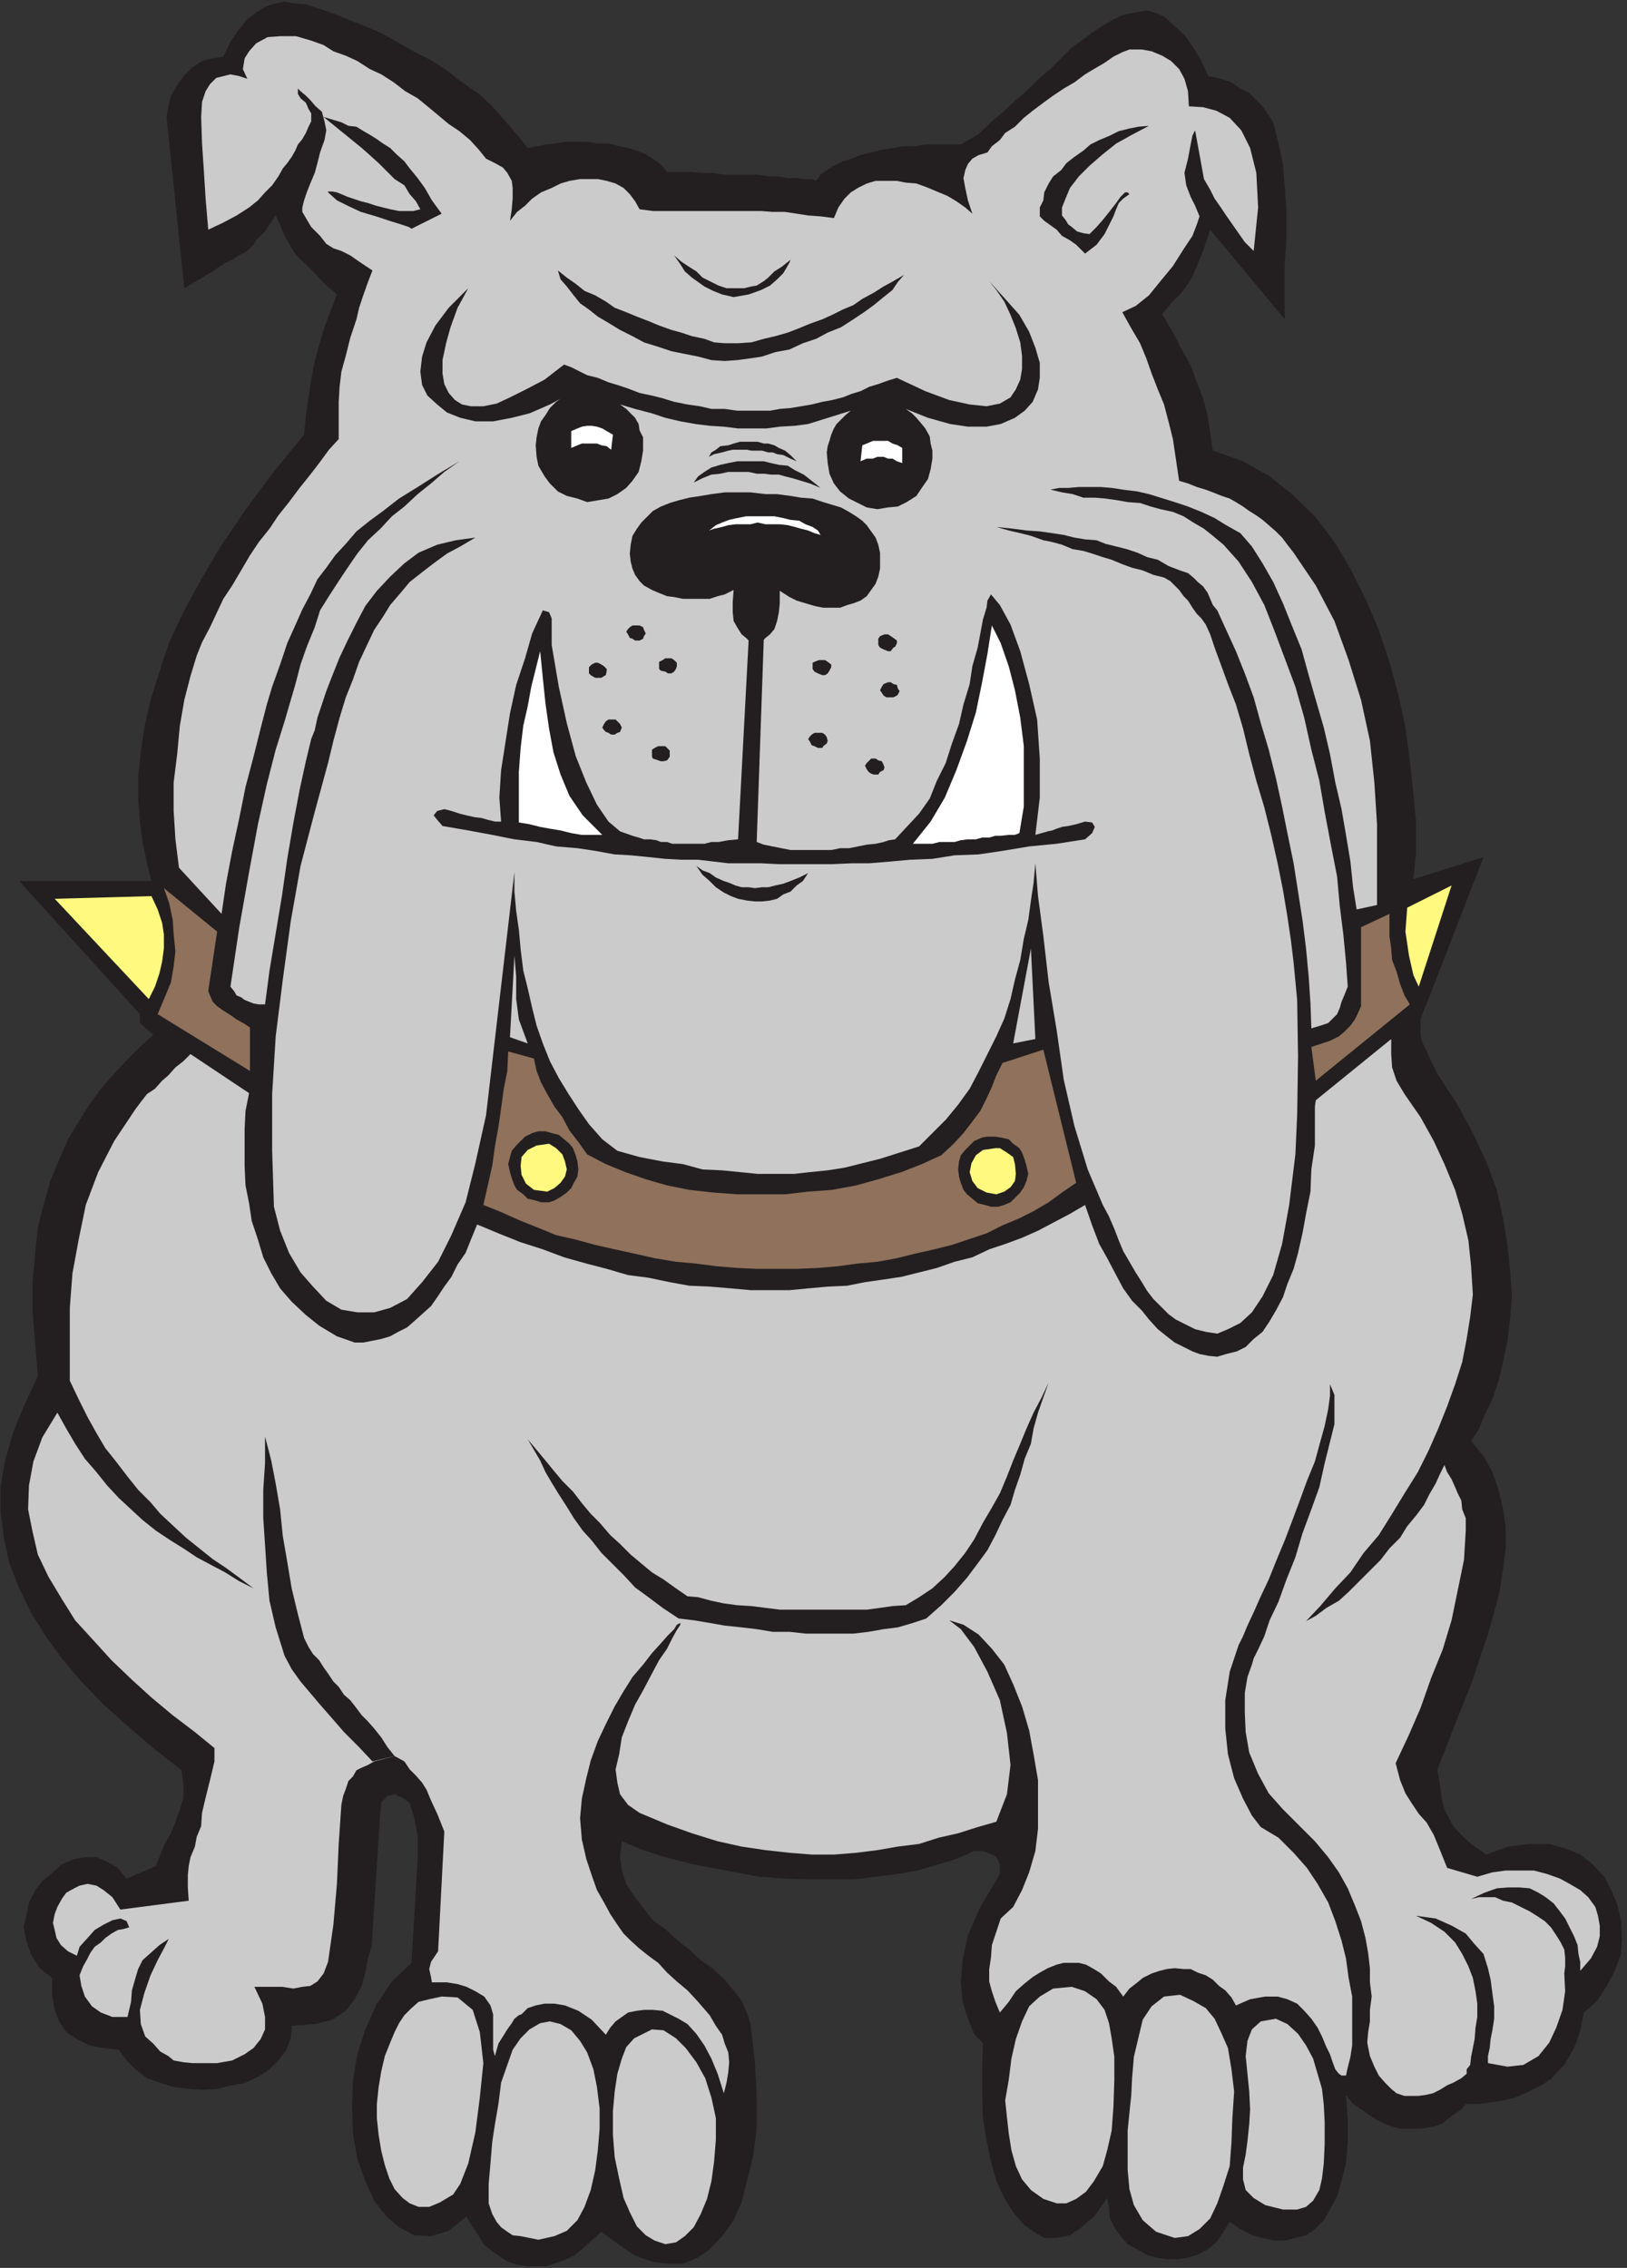 <?xml version="1.0" encoding="UTF-8" standalone="no"?>
<!-- Created with Inkscape (http://www.inkscape.org/) -->

<svg
   xmlns:dc="http://purl.org/dc/elements/1.1/"
   xmlns:cc="http://creativecommons.org/ns#"
   xmlns:rdf="http://www.w3.org/1999/02/22-rdf-syntax-ns#"
   xmlns:svg="http://www.w3.org/2000/svg"
   xmlns="http://www.w3.org/2000/svg"
   xmlns:sodipodi="http://sodipodi.sourceforge.net/DTD/sodipodi-0.dtd"
   xmlns:inkscape="http://www.inkscape.org/namespaces/inkscape"
   id="svg4261"
   version="1.1"
   inkscape:version="0.48.1 "
   width="165"
   height="230"
   xml:space="preserve"
   sodipodi:docname="Bulldog_2.pdf"><rect width="100%" height="100%" fill="#333333" stroke="none"/><defs
     id="defs4265" /><sodipodi:namedview
     pagecolor="#ffffff"
     bordercolor="#666666"
     borderopacity="1"
     objecttolerance="10"
     gridtolerance="10"
     guidetolerance="10"
     inkscape:pageopacity="0"
     inkscape:pageshadow="2"
     inkscape:window-width="640"
     inkscape:window-height="480"
     id="namedview4263"
     showgrid="false"
     inkscape:zoom="1.2652174"
     inkscape:cx="82.5"
     inkscape:cy="115"
     inkscape:window-x="244"
     inkscape:window-y="85"
     inkscape:window-maximized="0"
     inkscape:current-layer="g4269" /><g
     id="g4269"
     inkscape:groupmode="layer"
     inkscape:label="Bulldog_2"
     transform="matrix(1.25,0,0,-1.25,0,230)"><g
       id="g4271"
       transform="scale(0.24,0.24)"><path
         d="m 51.797,416.93 -4.5,3.898 0,3 -40.801,45 44.699,0 -1.5,6 -1.5,7.199 -0.898,6.903 -0.602,7.8 0,7.5 0.902,8.098 1.199,8.402 2.098,9.297 3,9.602 3.301,9.898 4.801,10.203 6,11.098 6.602,11.102 8.098,12 9.301,12.597 10.801,13.203 0.598,6.598 0.902,6 0.898,6 1.203,6.301 1.497,5.398 1.8,6 2.102,5.703 2.098,5.399 -4.2,3.601 -3.297,3.598 -3.003,3 -3.293,3 -1.805,3 -2.102,3.602 -1.5,3.597 -1.5,3.301 -1.199,-1.801 -1.5,-2.097 -0.898,-1.5 -1.496,-1.5 -1.504,-1.5 -0.902,-1.5 -1.5,-1.5 -1.5,-1.2 -2.098,-0.902 -2.102,-1.5 -2.102,-0.898 -2.398,-1.5 -2.102,-1.5 -2.996,-1.801 -3.004,-1.801 -3.598,-2.098 -6,57.899 0.598,3.601 0.902,3.598 2.098,3.602 2.102,3 3,3 3.301,2.097 3.598,0.903 3.606,0.597 2.394,5.102 2.703,3.898 3,3.602 3,2.398 3.598,2.102 3,0.898 3,0.602 3,-0.602 4.2,-0.297 4.5,-1.5 4.5,-1.5 5.101,-2.101 5.399,-2.102 5.703,-2.398 5.398,-3 5.699,-3.301 6,-3 5.106,-3.301 5.394,-4.199 5.7,-3.898 4.5,-4.2 4.5,-5.101 3.902,-4.5 3.598,-4.5 3.003,0.601 2.997,0.598 3,0.301 3.601,0.601 7.5,0 3.602,-0.601 3.597,0 3.602,-0.899 3,-0.601 3,-0.899 3,-1.203 2.398,-1.5 2.102,-1.5 1.5,-1.5 1.203,-1.5 8.395,0 3,-0.297 3.601,0 4.199,-0.601 11.102,0 3.898,-0.602 3.602,0 3,-0.597 3.004,0 2.394,-0.301 2.7,0 1.5,-0.602 1.5,2.102 2.101,1.5 2.399,1.5 3,1.5 3.003,0.898 2.997,1.203 3.601,0.899 3.602,0.898 3.898,0.602 3.602,0.601 3.597,0 3.606,0.598 11.996,0 5.699,3.301 4.5,4.199 4.5,3.902 3.899,3.598 4.203,3.602 3.898,3.898 3.602,3 3.597,3.602 3.602,3.597 3.301,2.403 3.597,2.699 3.602,2.398 3.598,2.102 3.3,1.5 4.2,0.898 3.906,0.602 2.996,-0.899 2.699,-1.203 2.399,-2.097 2.703,-2.403 2.398,-2.398 2.399,-3.602 2.703,-4.5 2.398,-5.097 4.203,-0.903 3.598,-1.199 3,-2.098 3,-1.5 2.398,-2.402 2.102,-2.098 2.098,-3 1.5,-2.402 1.8,-7.199 1.5,-6.899 0.602,-7.8 0.598,-8.403 0,-8.699 -0.598,-9 0,-18.598 -25.199,30.297 -2.403,-7.199 -2.097,-5.098 -1.5,-3.601 -1.5,-2.399 -1.496,-2.101 -1.504,-1.801 -2.703,-2.699 -3,-3.602 3.601,-6.297 3,-5.703 3,-5.398 2.102,-5.699 2.097,-5.403 1.5,-5.699 0.903,-6 0.898,-6 10.199,-3.598 9,-5.101 7.5,-6 7.801,-7.5 6.602,-8.699 5.398,-9 5.102,-10.2 4.5,-10.5 3.597,-10.8 3,-11.102 2.407,-11.098 1.496,-11.402 1.199,-10.801 0.898,-9.898 0,-10.199 -0.898,-9 23.699,7.5 -18.601,-48 -1.497,-3.602 -1.203,-3.301 0,-5.097 0.602,-2.7 1.5,-3 1.5,-3.3 2.098,-4.2 6.601,-10.203 5.399,-9.898 4.5,-9.602 3.601,-9.597 2.102,-9.602 1.5,-9 0.898,-8.699 0.602,-8.699 -0.602,-7.5 -0.898,-7.5 -1.5,-7.2 -1.5,-6.3 -2.102,-6.301 -2.699,-5.399 -1.797,-4.5 -2.703,-4.203 4.199,-5.097 3,-5.403 2.102,-6 1.5,-6.597 0.898,-6 0,-7.2 -0.898,-6.902 -1.203,-7.801 -1.797,-6.898 -2.102,-7.5 -2.699,-7.801 -2.402,-7.5 -3,-7.5 -3,-7.5 -3,-7.801 -3,-7.5 0.902,-5.398 0.598,-4.5 0.902,-3.602 1.5,-3 1.5,-2.699 2.699,-3 3.301,-3 5.098,-3.594 7.5,2.696 7.203,0.898 6.597,0 5.403,-1.5 5.097,-2.094 4.2,-3.304 3.902,-4.2 2.398,-4.5 2.102,-5.101 1.199,-5.399 0.301,-5.703 -0.301,-5.398 -2.101,-5.699 -2.7,-5.102 -3.3,-5.098 -4.5,-3.902 -0.598,-2.996 -0.602,-3.004 -0.898,-2.996 -1.199,-3.004 -1.5,-2.699 -1.801,-3 -2.102,-2.102 -2.097,-2.398 -3,-2.102 -3,-1.5 -3,-1.5 -3.602,-1.5 -3.601,-0.898 -3.899,-0.602 -4.496,-0.598 -4.504,0 -1.5,-1.801 -2.101,-1.496 -2.098,-1.504 -2.102,-1.801 -2.398,-0.898 -3,-0.602 -2.699,-0.301 -5.403,0 -2.398,0.301 -3.301,1.199 -3,1.5 -2.398,1.5 -3,2.102 -2.703,1.801 -2.399,3.004 0.602,-8.406 0,-7.5 -0.602,-7.199 -1.5,-6 -1.5,-5.098 -2.398,-4.5 -2.102,-3.602 -3,-3 -3,-2.102 -3.601,-0.898 -3.598,-0.898 -3.602,0 -3.898,0.898 -3.602,0.898 -3.898,2.102 -3.602,2.398 -2.097,-3.297 -2.403,-3.598 -3,-2.402 -3.3,-1.801 -3.297,-0.902 -3.602,-0.598 -3.601,0 -3.598,0.598 -3.297,0.902 -3.004,1.801 -3.301,1.797 -2.398,2.703 -2.102,3 -1.496,3 -0.304,3.598 -0.598,3.301 -4.199,-6 -4.5,-3.898 -3.903,-2.703 -4.5,-0.898 -4.199,0 -3.601,2.102 -3.297,2.402 -3.602,4.195 -3,4.801 -2.699,5.699 -1.801,6.602 -1.5,6.898 -1.199,7.801 -0.301,7.805 0,8.695 0.301,8.699 -3,3.301 -2.102,5.102 -1.797,5.703 -0.601,6.594 0.601,7.5 1.797,8.403 4.203,9.597 6.598,11.102 0,3.301 -0.601,1.5 -0.598,0.898 -1.5,0.906 -1.5,0.594 -1.801,0.602 -2.699,0 -6,-2.7 -6,-1.8 -7.199,-2.102 -6.903,-1.199 -7.199,-0.899 -7.5,-0.902 -15.601,0 -8.098,0.301 -8.098,0.601 -8.101,1.5 -8.102,1.5 -7.5,1.5 -8.101,2.098 -7.5,2.402 -7.2,3 -0.597,-5.402 0.597,-4.5 1.5,-4.5 2.7,-4.199 3,-3.899 3.3,-4.203 4.2,-3 3.902,-3.597 4.199,-3.301 3.899,-3.602 4.203,-3 3.898,-3.597 3,-3.602 2.699,-3.598 1.801,-3.902 1.199,-3.898 1.5,-12.902 0.602,-11.398 0,-10.801 -1.199,-9.598 -2.102,-8.402 -1.801,-7.199 -3,-6.602 -3.593,-4.797 -4.207,-4.5 -3.899,-2.703 -5.101,-2.098 -5.098,0 -5.102,0.598 -6,2.102 -5.398,3.602 -6,4.5 L 200,9.23 196.996,6.527 194,4.129 l -3.305,-1.496 -3.3,-1.203 -3,-0.902 -6.598,0 -3,0.602 -3,0.898 -2.399,1.5 -3.003,2.102 -2.7,2.102 -1.8,3 -2.098,3 -2.102,3.598 -6,-4.801 -6,-1.797 -5.699,0.297 -5.101,2.703 -4.5,3.898 -3.899,5.102 -3,6.598 -2.699,7.5 -1.496,8.699 -0.301,8.402 0.301,9.301 1.496,9 2.699,8.398 3.899,8.699 5.101,7.5 6.602,6.301 2.097,35.101 0,8.098 -1.199,6.004 -1.5,4.797 -2.398,1.801 -2.703,1.199 -2.399,-0.602 -2.101,-2.097 -0.297,-3 -2.996,-45.895 -1.207,-3.906 -0.899,-4.801 -1.199,-4.5 -2.402,-4.5 -3,-3.898 -4.5,-3 -5.997,-1.5 -7.8,-0.602 -0.301,-4.199 -1.5,-3.898 -2.695,-3.602 -3.004,-3 -3.598,-2.394 -4.504,-2.106 -4.5,-0.898 -5.102,-1.203 -4.496,-0.297 -5.402,0.297 -4.801,0.602 -4.801,1.5 -4.199,1.5 -3.898,3 -3,3 -2.699,3.602 -5.102,0.598 -4.801,0.902 -4.199,2.102 -3.602,2.398 -2.398,3.602 -1.5,3.898 -0.898,5.098 0,5.699 -4.203,3.301 -3,4.801 -1.5,4.5 -0.898,4.5 0.898,3.898 0.902,4.5 2.098,4.203 2.402,3 3.598,3 3,2.7 4.203,1.8 3.598,0.598 3.902,0 3.598,-1.5 3.602,-2.098 3,-3.601 9.898,4.199 1.5,3.906 1.5,3.594 2.102,3.602 1.5,3.898 1.5,4.199 1.199,3.903 0,4.5 -0.602,4.8 -9.598,7.5 -8.699,7.5 -8.102,7.2 -7.5,7.8 -6.602,7.797 -5.398,7.5 -5.102,8.102 -3.898,8.101 -3.301,8.399 -1.801,8.101 -1.199,9.297 0,8.403 1.5,9 2.699,9.3 3.602,9 4.801,10.2 -0.902,11.097 -0.898,11.102 0,9.601 0.898,9.598 0.902,9 2.098,8.102 2.102,7.5 3,7.199 3,6.898 3.602,6 3.598,5.703 3.902,5.399 4.5,5.101 4.199,4.5 4.5,4.5 4.5,4.2"
         style="fill:#231f20;fill-opacity:1;fill-rule:nonzero;stroke:none"
         id="path4273" /><path
         d="m 154.695,91.43 5.102,-4.199 2.398,-7.5 1.2,-10.5 -1.2,-11.703 -1.5,-11.695 -2.398,-10.504 -2.699,-6.898 -2.403,-3.602 -4.5,-2.699 -3.597,-1.5 -3.602,0 -3,1.199 -2.398,1.801 -2.703,3 -1.793,3.602 -1.504,4.5 -1.203,4.797 -0.899,5.402 -0.601,5.699 0,4.801 0.601,5.699 0.899,5.398 1.203,5.102 1.8,4.5 1.497,3.602 1.5,3 1.8,2.699 2.403,2.398 2.398,2.106 3.602,0.894 4.199,0.902 5.398,-0.301"
         style="fill:#cccbcc;fill-opacity:1;fill-rule:nonzero;stroke:none"
         id="path4275" /><path
         d="m 465.496,460.73 0,27.297 -0.898,14.102 -1.5,14.101 -3,13.797 -4.203,13.5 -4.797,13.203 -6.301,12 -7.5,11.098 -2.102,2.699 -1.8,2.403 -2.094,2.097 -2.406,2.102 -2.098,1.801 -2.102,1.5 -2.398,1.5 -2.102,1.5 -2.398,1.5 -2.102,1.199 -2.699,0.898 -3,1.203 -2.398,0.899 -3,0.898 -3,1.203 -3,0.899 -2.102,14.101 -1.5,6 -1.5,5.7 -2.101,5.097 -2.098,5.403 -1.797,5.097 -2.105,5.102 -3,5.101 -3,5.399 4.5,2.101 4.5,3.598 3.902,4.801 4.199,5.101 3.606,5.7 2.996,4.5 1.5,3.898 0.898,2.699 -1.5,3.602 -1.5,3 -1.5,3.898 -0.601,4.203 1.203,4.797 0.898,4.801 0.602,3 0.898,1.801 3,-16.5 2.102,-3.602 1.5,-3 2.101,-3 1.797,-2.699 2.102,-3 2.097,-3 2.102,-3 3,-3 1.5,14.699 -0.602,11.703 -2.097,8.399 -3,6 -3.903,4.199 -4.5,2.402 -4.5,1.2 -4.8,0.3 -0.297,5.098 -1.203,4.199 -1.797,3.301 -2.703,2.699 -3,1.801 -3.598,1.5 -3.301,0.602 -4.199,0 -2.402,-0.903 -3,-1.5 -3,-2.097 -3.598,-2.102 -3,-1.801 -3.602,-2.699 -3.597,-2.098 -3.602,-2.402 -3.301,-2.398 -3.597,-2.7 -3,-2.402 -3,-3 -3.301,-2.098 -1.801,-2.402 -2.699,-2.098 -1.5,-2.101 -3,-0.899 -2.102,-1.203 -1.5,-1.797 -0.898,-2.101 -0.602,-2.699 0.602,-3.301 0.898,-4.199 1.5,-4.5 -2.398,2.097 -3,2.102 -3,1.801 -3.602,1.5 -3.597,1.5 -3.301,1.199 -3.602,0.301 -3,0.597 -7.199,0 -3,-0.898 -3,-1.5 -2.394,-1.5 -2.106,-2.102 -2.101,-3 -1.5,-3.597 -4.5,0.597 -4.2,0.301 -3.894,0.602 -3.906,0.597 -4.2,0 -3.898,0.301 -36.602,0 -4.5,0.602 -1.5,2.699 -1.797,2.398 -2.101,2.102 -2.699,1.5 -3,0.898 -3,0.602 -6,0 -3.602,-0.602 -3,-0.898 -3,-1.5 -3.601,-1.5 -3,-2.102 -2.399,-2.398 -2.699,-2.102 -2.402,-3 0.601,3.903 0.301,3.597 0,3.602 -0.301,2.398 -1.5,2.703 -1.5,1.797 -2.699,1.5 -3,1.5 -2.402,3 -3,3.301 -3.598,3 -3.602,2.402 -3.597,3 -3.598,3 -3.305,2.7 -4.199,2.398 -3.898,3 -4.203,2.699 -3.895,1.801 -4.203,2.699 -3.902,1.801 -4.196,1.5 -3.304,2.102 -4.2,1.5 -5.093,1.5 -5.407,0 -4.199,-0.301 -3.898,-2.102 -2.402,-2.699 -1.5,-2.398 -0.594,-3.602 1.496,-3.301 -2.703,0.903 -3,0.597 -2.394,-0.597 -2.402,-0.602 -2.102,-2.098 -1.496,-2.402 -1.203,-3.598 -0.301,-5.101 0.301,-9 0.602,-9 0.602,-9.602 0.894,-10.5 5.106,2.403 4.496,2.398 4.199,2.699 3,2.403 2.402,2.699 2.398,2.398 2.106,3 1.496,2.703 1.5,1.797 1.5,2.102 1.199,2.101 0.902,2.098 1.496,1.801 1.2,2.101 0.902,2.098 0.898,1.801 0,2.699 -0.898,1.5 -0.902,2.102 -1.797,1.5 -0.899,1.5 0,1.8 0.899,-0.902 1.797,-1.5 1.5,-1.5 1.804,-2.098 2.098,-1.8 0.898,-3.301 0.602,-3 -0.602,-3.301 -1.5,-4.199 -0.898,-3.602 -0.899,-3.297 -1.503,-3.601 -1.2,-3 -0.898,-2.699 -0.602,-2.403 0,-1.5 3,-5.097 3,-3 2.102,-2.7 2.402,-1.5 2.696,-0.902 3,-1.5 3,-2.098 4.5,-3 -1.5,-3.902 -1.5,-4.199 -1.5,-4.5 -0.899,-3.899 -2.101,-6.3 -1.5,-6 -1.5,-5.403 -0.598,-5.097 -0.301,-5.102 0,-12.598 -3.301,-3.601 -3.3,-4.5 -3,-3.899 -3.598,-4.5 -3.602,-4.8 -3.594,-4.5 -3.004,-4.5 -3.598,-4.5 -3.004,-4.5 -2.996,-5.102 -3.004,-5.098 -2.996,-4.5 -2.402,-5.101 -2.102,-4.5 -2.699,-5.102 -1.801,-4.5 -2.102,-6.898 -2.098,-8.102 -1.5,-8.699 -0.902,-9.598 -1.199,-9.601 0,-9.602 0.602,-9.597 1.199,-9.602 14.398,-15.598 1.5,10.2 2.102,11.097 2.398,11.102 2.102,10.5 2.699,10.199 2.406,9.602 2.094,8.097 1.801,6 2.699,7.5 2.402,7.203 2.699,6 2.398,5.399 2.7,5.101 2.402,5.098 3,3.902 3.004,4.2 3.594,3.898 3.601,4.199 4.504,3.602 4.496,3.301 5.399,4.199 6.3,3.898 6.602,4.203 7.5,4.5 -5.098,-3.601 -4.504,-3.899 -4.5,-3.601 -4.5,-4.199 -4.199,-3.301 -3.898,-4.199 -4.203,-3.903 -3.598,-4.5 -3.301,-4.797 -3,-4.5 -3.301,-5.101 -3,-4.801 -1.797,-5.699 -2.703,-6.602 -2.097,-6 -1.801,-6.898 -1.5,-5.102 -2.102,-7.199 -3,-9.598 -3,-11.703 -3,-13.5 -3,-16.199 -3.301,-18.598 -3,-20.101 1.203,-1.5 0.898,-1.5 1.504,-0.602 1.195,-0.898 1.5,-0.602 1.5,-0.597 1.805,-0.301 2.098,0 1.5,11.398 2.098,12.602 2.102,12.601 1.801,12.598 2.098,12.301 2.102,11.101 2.098,9.598 1.8,7.5 1.203,3 0.899,4.199 1.5,4.5 1.5,4.5 2.098,5.403 2.402,6 2.699,5.699 3,6 3,5.699 3.899,5.102 4.503,4.8 4.797,4.5 4.801,3.598 6.301,2.699 6.301,1.5 6.597,0.903 -5.097,-3 -4.5,-2.403 -4.5,-3.297 -3.903,-3 -4.199,-3.3 -3,-3.602 -3.598,-4.199 -2.402,-3.899 -3,-4.5 -2.699,-5.703 -2.402,-5.097 -2.094,-6 -2.406,-6 -2.098,-6.903 -2.098,-7.797 -1.804,-7.5 -4.497,-16.5 -4.8,-18.3 -3.301,-18.602 -2.699,-19.801 -2.402,-19.199 -1.199,-19.5 0,-19.199 0.602,-18.899 2.098,-8.101 3,-7.5 3.903,-6.602 4.199,-4.797 4.5,-4.8 5.098,-3 5.402,-0.903 5.699,0 5.402,1.5 5.704,3 5.093,5.703 5.403,6.899 4.5,9 4.797,11.101 3.3,13.2 3.602,16.199 9.598,82.199 0,-6.598 0.601,-6.601 0.902,-6.301 0.598,-6.598 0.899,-7.203 1.5,-6 1.5,-6.597 1.503,-6 2.098,-6 2.399,-6 3,-5.7 3.3,-5.402 3.301,-5.098 3.602,-5.101 4.5,-5.102 5.097,-3.898 7.5,-2.102 7.801,-1.5 6.899,-0.898 6.605,-1.801 6.602,-0.301 6,-0.597 5.996,-0.602 12.297,0 5.402,0.602 6,0.597 5.699,0.903 6,1.5 6,1.5 6.602,2.097 6.597,2.102 4.5,4.5 4.5,4.5 4.2,5.101 3.902,5.399 3,5.699 3,6 3,6 2.699,6 2.102,6.602 1.5,6.597 1.797,6.602 1.203,7.199 1.5,6.301 0.898,6.601 0.899,6 0.605,6.598 0.895,-11.098 1.8,-13.5 1.801,-15.601 2.699,-16.199 2.403,-16.801 3.597,-15.602 4.5,-14.699 5.102,-12 2.098,-3.898 1.8,-4.2 1.5,-3.902 1.5,-3.598 2.102,-3.601 2.098,-3.602 2.101,-3.297 1.805,-3 2.094,-2.703 2.402,-2.398 2.699,-2.699 2.399,-1.801 3,-1.5 3.601,-1.801 3.602,-0.898 3.898,-0.602 3.602,1.5 4.199,2.102 3.898,3.597 3.602,5.403 3.598,7.199 3,10.5 2.402,13.199 2.098,17.102 0.601,13.199 0.301,19.801 -0.301,19.199 -1.199,12.601 -0.902,7.5 -1.2,8.098 -1.5,9 -1.8,9 -2.098,9.301 -2.402,9.601 -2.7,9 -2.398,9 -2.102,8.7 -2.398,8.097 -2.699,6.903 -2.399,6.597 -2.101,5.703 -1.5,4.5 -1.5,3.297 -1.5,2.102 -1.5,1.5 -1.5,2.101 -1.5,2.399 -1.496,1.5 -1.504,2.101 -1.5,1.5 -1.5,1.5 -2.102,1.2 -3.601,0.898 -3.598,1.5 -3.602,0.902 -3.3,1.2 -3.598,1.5 -3,0.898 -3.602,1.199 -3,0.903 -3.593,0.597 -3.606,1.5 -3.301,0.903 -3,0.597 -4.199,1.5 -3.601,0.903 -3.899,0.898 -4.199,1.199 5.699,-0.597 4.5,-0.602 4.5,-0.301 4.199,-0.597 3.903,-0.602 3.597,-0.898 3.602,-0.602 3.898,-0.301 3,-1.199 3.602,-0.898 3.598,-0.903 3.601,-1.199 3.305,-1.5 3.594,-0.898 3.601,-2.102 3.899,-1.5 2.703,-0.898 1.797,-1.5 1.5,-1.5 1.8,-1.5 1.5,-2.102 0.903,-2.098 0.898,-2.101 1.5,-1.801 3,-6.598 3.301,-7.203 3,-7.5 3,-8.097 2.398,-8.7 2.7,-9 2.406,-9.601 2.094,-9.602 1.8,-9 2.102,-10.199 1.5,-9.598 1.5,-9.601 1.199,-9.602 0.899,-9.597 0.601,-9 0.301,-8.403 3,0.903 2.699,0.898 1.5,1.5 1.5,1.5 0.899,2.102 0.601,2.097 0.899,2.102 1.203,3 -0.602,8.398 -0.898,9.301 -1.203,9.602 -0.899,9.898 -2.101,10.801 -2.098,11.101 -1.801,10.5 -2.699,10.5 -2.402,10.797 -3,10.5 -3.598,9.602 -3.602,9.601 -3.3,8.399 -4.2,7.801 -4.5,6.898 -5.097,5.699 -3.602,3 -3,2.403 -3.601,2.097 -3.293,2.102 -3.606,1.5 -4.199,0.898 -3.301,0.903 -3.601,1.199 -4.2,0.301 -3.3,0.597 -4.2,0.602 -3.597,0.301 -3.903,0 -3.593,1.199 -3.606,0.601 -3.898,0.899 3,0.601 3,0 3.597,0.297 7.5,0 3.602,-0.297 3.898,-0.601 4.801,-0.602 3.899,-0.898 3.902,-1.199 4.801,-1.5 4.5,-1.5 4.5,-1.801 4.5,-2.102 3.898,-2.398 4.801,-2.699 3.898,-4.5 3.602,-5.7 3.598,-6.3 3.3,-7.2 3,-7.5 3.301,-8.101 2.399,-8.699 2.402,-8.403 2.699,-9.297 2.102,-9 1.797,-9.601 2.101,-9 1.5,-8.699 1.5,-9 0.899,-8.7 1.203,-7.5 6.898,1.5"
         style="fill:#cccbcc;fill-opacity:1;fill-rule:nonzero;stroke:none"
         id="path4277" /><path
         d="m 444.797,394.73 -0.301,-2.101 0,-13.199 -1.199,-8.102 -0.301,-7.5 -1.5,-7.5 -1.199,-6.598 -1.5,-6.601 -1.5,-5.399 -2.102,-5.101 -1.5,-4.5 -2.394,-4.5 -2.106,-3.602 -2.398,-3.597 -3,-2.403 -2.699,-2.699 -3,-1.5 -3.602,-0.898 -3,-0.903 -3,0.301 -3,0.602 -2.398,0.898 -2.996,1.5 -3.004,1.5 -2.703,2.102 -3,2.398 -3,3.301 -2.399,3 -3.301,3.301 -3,4.199 -2.398,4.5 -3,5.699 -2.699,4.801 -2.403,6.301 -2.398,6.898 -5.102,-3 -5.699,-3 -5.101,-2.699 -5.399,-2.399 -5.699,-2.101 -5.402,-1.801 -5.7,-2.699 -6,-1.5 -6,-2.102 -6,-1.5 -6,-1.5 -6,-0.898 -6.3,-0.899 -6,-1.203 -6.598,-0.297 -6.602,-0.601 -6.3,-0.602 -13.2,0 -6.597,0.602 -7.203,0.601 -6.899,0.297 -6.601,1.203 -7.196,1.5 -6.902,0.899 -7.199,2.101 -6.903,1.797 -7.5,2.102 -7.199,2.699 -7.5,2.402 -7.5,3 -7.199,3 -2.102,-5.101 -1.8,-4.5 -2.7,-3.899 -2.097,-4.203 -2.399,-3.297 -2.402,-3.601 -2.102,-3 -3,-2.699 -2.699,-2.403 -2.394,-2.097 -3.004,-1.5 -2.7,-1.5 -3.003,-0.903 -3,-0.597 -3,-0.602 -3,0 -6,2.102 -6,3.597 -4.5,3.602 -4.797,4.5 -3.902,4.5 -3,5.101 -2.699,5.399 -1.801,6 -2.098,6.301 -0.902,6 -1.199,6 -0.301,6.597 0,12.602 0.301,6 1.199,6 -19.801,13.199 -2.398,-2.398 -2.699,-2.102 -2.402,-2.699 -2.098,-1.801 -2.402,-2.699 -2.699,-1.801 -2.098,-2.699 -1.801,-2.399 -7.199,-10.8 -5.402,-10.5 -4.199,-11.102 -2.398,-11.699 -2.102,-11.399 -0.898,-11.703 0,-24.597 3,-6.301 3,-6 3,-5.399 3,-5.101 3.598,-4.5 3.902,-5.102 3.598,-4.5 4.199,-4.199 3.301,-3.898 4.5,-4.2 4.199,-3.902 4.5,-3.598 4.5,-3.597 4.5,-3.004 4.5,-3.297 4.801,-3.602 -4.801,2.399 -4.797,3 -5.102,2.699 -4.5,2.402 -4.5,3 -4.801,3 -4.5,3 -4.5,3.598 -3.898,3.602 -4.199,3.898 -3.902,4.199 -3.598,4.5 -3.902,4.5 -3.301,5.102 -3,5.101 -3,5.399 -5.098,-8.399 -3,-8.101 -1.5,-8.102 -0.301,-8.097 1.5,-7.5 1.801,-7.801 3.598,-7.5 4.5,-7.5 4.5,-7.199 6.301,-6.903 6,-6.597 6.902,-6.602 6.598,-6 7.199,-6 7.5,-5.699 6.602,-5.399 0,-4.5 -1.5,-6.3 -1.496,-6 -1.203,-5.102 -0.301,-4.5 -1.5,-3.598 -0.602,-3.3 -1.5,-3.602 -0.598,-3 -0.301,-3 0,-4.199 0.301,-4.5 -23.102,-2.996 -2.699,4.195 -3,2.402 -2.398,1.5 -3,0.598 -2.703,-0.598 -1.797,-0.902 -2.703,-1.5 -1.5,-2.098 -1.5,-2.703 -0.898,-2.398 -0.602,-3 0.602,-2.399 0.602,-2.703 1.5,-2.398 2.398,-2.102 3,-1.5 0.898,3.008 2.703,2.992 2.398,2.703 3,1.797 3,1.5 2.699,0.602 2.102,-0.899 0.898,-2.101 -2.098,-0.602 -1.801,-0.297 -2.102,-1.203 -2.098,-1.5 -1.5,-1.5 -2.102,-1.492 -1.5,-2.105 -0.898,-1.801 -1.5,-2.699 -1.203,-3 0.602,-3.602 1.199,-3.598 2.402,-3.301 3,-2.102 3.898,-1.5 5.102,0 1.199,5.106 0.301,3.894 1.199,4.199 0.898,3 1.5,3 2.699,2.403 3,2.699 4.5,3 -1.199,-0.602 -1.5,-2.992 -2.398,-4.508 -2.402,-5.097 -2.098,-6 -1.5,-5.699 0.301,-4.801 1.5,-4.199 2.699,-2.402 2.398,-2.699 2.699,-1.5 1.801,-1.5 3.301,-0.602 3,-0.297 8.398,0 5.102,0.898 4.199,2.102 3,2.098 2.406,3.004 1.496,3.297 0,4.199 -0.902,4.5 -2.699,5.699 9.301,0 3.898,-0.598 3,0.598 2.7,0.301 2.402,1.5 2.098,2.699 1.5,3.903 1.804,12.597 1.196,13.801 0.601,13.5 0.899,13.199 0.601,3 0.899,2.403 0.902,2.703 1.504,1.496 1.195,2.101 1.801,0.899 2.098,0.898 2.101,1.203 6.899,1.797 3.3,-1.797 1.801,-2.703 2.102,-2.097 2.097,-2.403 1.504,-2.398 1.496,-3.602 2.102,-4.5 2.402,-6 -2.101,-40.5 -2.403,-3.597 -0.597,-2.403 0.597,-2.699 0.301,-1.801 5.102,0 3.597,-0.594 3,-0.906 3,-1.5 3,-1.797 2.102,-3 0.898,-3 0,-12 0.602,-2.102 1.199,4.199 1.5,2.402 1.5,2.398 1.5,2.102 0.899,1.5 1.503,1.199 0.899,0.301 0.598,0.598 1.5,1.5 2.703,0.902 3,0.598 3.297,0 3.601,-0.598 4.5,-1.801 4.504,-3 4.797,-5.102 1.504,2.402 1.797,2.102 2.097,1.496 2.102,1.5 3,0.602 2.398,0.301 3,0 3.301,-0.301 2.399,-1.199 3,-1.5 3,-1.801 3,-3.301 2.707,-3.898 2.394,-4.5 2.102,-5.102 2.097,-6.602 0.903,3.602 0.597,3.602 0.301,3.297 -0.301,3.301 -1.199,3 -0.894,3 -2.106,3 -2.101,3.602 -3.899,4.504 -3.601,3.894 -3.598,3 -3.297,3 -3.004,3.301 -3.297,2.398 -3.004,2.403 -2.996,2.699 -2.402,2.398 -2.102,3 -2.394,3.602 -2.106,3.898 -2.398,4.203 -1.797,5.098 -1.805,5.402 -1.5,6.598 -0.597,7.199 0.597,6.602 1.5,6.898 1.5,6 2.403,6.602 2.699,5.699 3,6 3,5.102 3,4.8 3.598,4.2 3,3.898 3,3.301 2.105,2.398 2.395,2.403 0.902,1.5 1.199,0.597 0,-0.597 -1.199,-1.801 -1.5,-2.699 -1.797,-3.602 -2.703,-3.898 -2.402,-4.5 -3,-5.7 -2.7,-4.8 -2.398,-5.7 -2.102,-5.402 -0.898,-5.699 -1.199,-5.102 0.597,-4.5 0.903,-3.898 2.699,-3.602 3.898,-2.699 9.305,-3.898 8.395,-3 8.703,-2.7 8.097,-1.8 8.102,-1.2 8.098,-0.902 7.5,-0.594 7.5,0 7.5,0.594 7.203,0.902 6.898,1.2 7.199,0.898 6.602,2.102 6.598,1.5 6.601,2.097 6.301,1.801 3.598,9.301 1.203,9.898 -1.203,10.801 -2.399,11.102 -4.199,9.597 -4.5,8.403 -4.5,6 -3.902,3 4.8,-1.5 5.102,-3.301 4.5,-4.801 4.199,-5.398 3,-6.602 3,-7.5 2.399,-8.098 1.5,-8.101 1.5,-8.699 0,-16.5 -0.895,-7.5 -2.105,-7.2 -2.399,-6 -3,-5.703 -4.199,-3.898 -1.5,-4.5 -1.5,-4.5 -0.301,-4.199 -0.601,-3.903 0,-4.199 0.902,-3.301 1.199,-3.594 1.5,-3.606 3,3.606 2.399,3.594 2.703,2.406 3,2.394 2.398,1.5 2.699,1.5 3,1.199 2.403,0.602 5.097,0 2.403,-0.602 2.699,-1.5 2.398,-1.5 2.7,-2.699 2.402,-1.801 2.398,-3.297 2.102,2.699 2.699,2.098 1.801,1.5 3,1.5 2.699,0.903 2.399,0.597 2.703,0.301 3.004,-0.301 2.394,0 2.399,-1.199 2.703,-0.898 2.398,-1.5 2.102,-2.102 2.097,-1.5 2.102,-2.398 1.5,-2.699 4.801,2.098 5.097,0.902 4.2,0 3.3,-0.902 3.301,-1.5 2.399,-2.398 2.402,-2.699 2.098,-3 1.5,-3 1.5,-3.602 1.203,-2.398 0.898,-2.703 0.899,-2.398 1.203,-1.5 0.898,-0.594 1.5,0 0.602,2.695 0.898,3.598 0.602,3.902 0,16.5 -1.203,6.297 -0.899,6.602 -1.5,6 -2.101,6.601 -2.399,6.297 -3.601,6.301 -3.598,5.402 -4.5,5.098 -5.102,5.102 -6,3.597 -3,3.903 -3,5.699 -3,6.898 -2.097,8.102 -0.903,8.699 0,9.602 1.5,9.597 3,9 1.5,3 1.5,3.602 2.102,4.5 2.398,5.398 2.7,5.703 2.406,6 2.996,7.204 2.398,6.296 2.7,7.2 2.402,6.597 2.699,6.602 1.801,6.601 1.5,5.399 1.199,5.699 0.602,4.5 0,3.902 1.5,-3.601 0,-9.899 -1.5,-6 -1.801,-7.203 -1.801,-8.097 -2.699,-7.5 -3,-8.102 -2.402,-8.098 -3,-7.5 -2.7,-7.5 -3,-6.3 -1.8,-5.403 -2.098,-4.5 -1.5,-3 -0.602,-2.097 -1.5,-4.2 -0.898,-5.402 0,-6.598 0.301,-6.601 1.199,-6.899 3,-7.203 3.598,-6.597 4.8,-5.403 5.7,-5.699 5.101,-5.098 4.5,-5.402 3.602,-5.098 3,-5.402 2.398,-5.699 2.102,-5.399 1.5,-5.703 0.902,-5.097 0.598,-5.102 0,-4.801 0.597,-4.797 -0.597,-4.5 0,-3.898 -0.598,-3.602 -0.305,-3.602 0.903,-4.5 1.5,-3.602 1.5,-2.992 2.097,-2.406 2.102,-2.102 1.801,-1.5 2.699,-0.898 4.5,0 2.398,0.305 2.7,0.594 2.402,1.203 2.398,1.5 2.102,0.898 2.699,1.5 1.801,1.5 0,1.5 1.199,1.5 0.301,2.699 0.598,3 0.601,3.004 0.301,3.898 0.598,3.598 0,4.5 -0.598,4.199 -0.902,4.5 -1.5,3.903 -2.098,4.199 -2.402,3.898 -3.598,3.602 -4.5,3 -5.102,2.398 6.602,-0.898 5.398,-2.399 4.801,-2.703 3,-3.597 3,-3.301 1.5,-4.801 0.899,-3.898 0.601,-4.5 0.602,-4.5 0,-4.199 -0.602,-3.902 -0.601,-2.996 -0.297,-3.004 -0.602,-2.699 0,-2.398 6.602,-1.203 5.398,0.602 5.102,3 3.597,4.5 2.403,5.102 2.097,6 0.903,6.297 -0.301,6 0.301,2.403 0,3 -0.301,2.699 -1.199,2.398 -1.5,2.403 -1.801,2.699 -2.102,2.101 -2.699,1.797 -2.398,1.5 -3,1.5 -3,1.5 -3,0.602 -2.703,1.199 -5.395,0 -2.703,-0.598 4.5,2.098 4.199,1.5 3.899,0.301 3.601,0 3.602,-0.301 3,-1.5 2.398,-1.5 2.699,-2.098 2.102,-2.703 1.801,-2.398 1.5,-3 1.5,-3 1.199,-3 0.301,-3 0.597,-2.699 0,-3 3.602,4.199 2.098,3.906 0.902,3.594 0,3.601 -0.602,3.297 -0.898,3 -2.402,3.301 -2.7,2.402 -3.597,2.098 -3.301,1.801 -4.199,1.5 -4.5,1.199 -9.602,0 -4.5,-0.598 -5.101,-1.5 -10.2,3 -2.398,6 -2.102,5.098 -2.398,4.199 -2.699,3 -2.403,3.602 -2.093,3.301 -1.805,4.5 -1.5,5.699 4.5,9.601 3.898,9 3.602,10.2 3.898,9.597 3,9.903 2.102,10.199 2.098,10.199 0.601,9.902 0,4.2 -1.199,3 -0.301,3 -1.199,2.398 -0.902,2.102 -1.2,2.699 -1.5,2.398 -0.898,2.403 -1.5,-3 -1.5,-3.301 -2.102,-3.602 -1.797,-3.597 -2.703,-3.602 -3,-3.598 -2.398,-3.902 -3.602,-3.598 -3,-3.902 -3.597,-3.598 -3.602,-3.601 -3.601,-3.602 -3.297,-3 -4.203,-2.398 -3.598,-2.699 -3.301,-1.801 4.801,5.101 5.098,6 5.101,5.399 4.5,6.601 5.102,6 4.5,7.2 4.199,6.898 4.5,7.199 3.598,7.203 3.3,7.5 3,7.5 2.7,7.5 2.402,7.5 1.5,7.797 1.199,7.5 0.899,7.5 -0.598,9.602 -0.902,8.699 -2.098,9 -2.402,8.102 -3.598,8.699 -3.602,7.801 -4.5,8.097 -5.398,7.801 -2.699,4.5 -1.5,4.5 -0.301,4.5 0,5.102 -25.5,-20.7"
         style="fill:#cccbcc;fill-opacity:1;fill-rule:nonzero;stroke:none"
         id="path4279" /><path
         d="m 109.395,727.129 3,-0.899 3,-0.902 2.402,-1.199 2.699,-0.301 2.399,-1.5 2.105,-1.199 2.395,-1.5 2.101,-1.5 2.402,-1.5 2.098,-2.102 2.699,-2.398 1.801,-2.399 2.699,-3.3 2.403,-3.301 2.398,-4.199 3.301,-4.5 -10.199,-5.102 -0.899,0.602 -2.703,0.898 -3.894,1.199 -4.504,1.5 -5.102,1.5 -4.5,2.102 -3.601,1.801 -3,2.699 0,0.301 1.5,0 1.5,-0.301 1.5,-0.602 2.101,-0.898 1.805,-0.602 2.695,-0.898 2.399,-0.602 2.703,-0.898 2.398,-0.602 2.402,-0.597 2.997,-0.602 4.8,0 2.403,0.602 -1.5,2.699 -2.102,2.398 -1.801,3 -3.3,2.102 -3,3 -2.399,2.398 -2.996,2.703 -2.703,2.399 -12.902,10.5"
         style="fill:#231f20;fill-opacity:1;fill-rule:nonzero;stroke:none"
         id="path4281" /><path
         d="m 190.695,643.43 2.403,-0.903 2.398,-1.199 3,-1.5 3.602,-0.898 3.597,-1.5 3,-0.903 3.602,-1.199 3.898,-1.5 4.2,-0.898 3.601,-0.903 3.899,-1.199 4.5,-0.898 4.203,-0.602 3.898,-0.898 4.5,0 4.199,-0.602 11.102,0 3.301,0.602 3.597,0.3 3.602,0.598 3.598,0.602 3.601,0.898 3.305,0.602 3.594,0.898 3.003,1.199 2.997,0.903 3.003,1.5 2.997,0.898 3.304,1.199 2.996,0.903 9.606,-4.5 8.094,-3 6.902,-1.5 5.699,-0.602 4.5,0.902 3.602,2.098 1.797,2.699 1.5,3.301 0.601,3.602 0,4.5 -0.601,4.5 -1.5,4.8 -1.797,4.5 -2.102,4.5 -2.699,3.899 -2.402,3 5.402,-6 4.801,-5.399 3.297,-5.703 2.105,-5.398 1.496,-5.102 0,-5.097 -0.601,-3.903 -1.797,-4.199 -2.703,-3 -3.297,-2.398 -4.801,-2.102 -4.801,-0.898 -6.301,0 -6,0.898 -7.5,2.102 -7.5,3 2.102,-1.5 1.5,-1.5 1.801,-2.102 1.203,-1.5 1.496,-2.699 0.301,-2.399 0.597,-2.402 0,-2.699 -0.597,-3.602 -0.903,-3.297 -2.097,-3 -1.801,-2.703 -3.297,-2.097 -3.004,-1.5 -3.297,-0.301 -3.601,-0.602 -3.602,0.602 -3,1.5 -3,1.5 -3,2.398 -2.101,2.703 -1.5,3.297 -0.598,3.602 -0.301,3.601 0.301,2.098 0.598,1.801 0.601,2.101 0.899,2.098 0.902,1.5 1.5,1.5 1.5,1.5 1.805,1.5 -4.805,-1.5 -4.801,-1.5 -4.801,-1.5 -4.5,-0.598 -5.097,-0.3 -4.5,-0.602 -9.602,0 -4.801,0.602 -4.8,0.3 -4.797,0.598 -5.102,0.902 -5.101,1.2 -4.5,1.5 -5.7,1.5 -5.097,1.5 2.097,-1.5 1.504,-1.5 1.496,-1.5 1.2,-2.102 0.3,-2.098 1.2,-2.402 0,-4.5 -0.598,-3.598 -0.902,-3.601 -2.098,-3 -2.102,-2.399 -3,-2.101 -3,-1.5 -3.597,-0.602 -3.602,-0.597 -3.301,1.199 -3.597,0.898 -3,1.5 -2.703,2.703 -1.797,2.399 -2.098,3.601 -0.602,3 -0.3,3.899 0.3,2.699 0.602,3 0.895,2.402 1.5,2.098 1.5,2.402 2.105,2.098 2.098,1.5 2.398,1.199 -6.601,-3.597 -6.899,-3 -6,-1.5 -6.301,-1.2 -6,0 -5.097,1.2 -4.5,1.8 -3.301,2.7 -3.297,3 -1.805,3.597 -0.597,4.5 0.597,5.102 1.504,4.801 2.996,5.699 4.5,6 6.602,6.601 -3.602,-6.601 -2.398,-6.602 -1.496,-5.398 -1.203,-5.699 0,-4.5 0.601,-3.602 1.496,-3 2.102,-2.398 2.398,-1.5 3,-0.602 4.2,0 4.5,0.902 4.5,2.098 5.402,2.699 6.301,3.301 6.597,5.102"
         style="fill:#231f20;fill-opacity:1;fill-rule:nonzero;stroke:none"
         id="path4283" /><path
         d="m 193.098,620.93 2.097,0.898 1.5,0.602 1.801,0.3 1.504,0 1.797,-0.3 1.801,-0.602 1.5,-0.898 2.097,-1.2 -0.593,-5.101 -1.504,1.199 -1.801,0.301 -1.5,0.601 -5.102,0 -1.5,-0.601 -2.097,-0.899 0,5.7"
         style="fill:#ffffff;fill-opacity:1;fill-rule:nonzero;stroke:none"
         id="path4285" /><path
         d="m 291.496,616.129 1.5,0.601 2.102,0.899 5.101,0 1.496,-0.899 1.801,-0.601 1.5,-0.899 0,-5.101 -1.801,0.601 -1.5,0.899 -1.496,0 -1.504,0.601 -2.097,0 -1.5,-0.601 -2.102,0 -2.101,-0.899 0.601,5.399"
         style="fill:#ffffff;fill-opacity:1;fill-rule:nonzero;stroke:none"
         id="path4287" /><path
         d="m 188.598,675.23 3,-2.402 3,-2.098 3,-2.402 3.597,-1.5 3.602,-2.098 3,-2.101 3.898,-1.5 3.602,-1.5 3.902,-1.5 3.598,-1.5 4.199,-1.5 3.301,-0.899 3.598,-1.203 4.207,-0.898 3.293,-1.199 3.601,-0.301 4.5,0 4.5,0.301 4.199,1.199 3.903,0.898 4.199,1.203 3.898,1.5 3.602,1.5 4.199,1.5 3.305,1.5 3.594,1.797 3.601,1.5 3,2.102 3.899,2.101 3.3,2.098 3.301,1.801 3.602,2.101 -2.102,-2.402 -1.801,-2.699 -3,-2.399 -3.3,-2.703 -3.297,-2.398 -3.602,-2.399 -4.199,-2.703 -4.5,-1.797 -3.902,-2.101 -4.5,-1.5 -4.5,-2.102 -4.797,-0.898 -4.5,-1.5 -3.903,-0.602 -4.5,-0.597 -4.199,-0.301 -4.5,0.301 -4.5,1.199 -4.496,0.898 -4.504,0.903 -4.5,1.5 -4.801,1.5 -3.898,2.097 -4.199,2.102 -3.903,2.398 -3.597,2.102 -3,2.398 -3,2.102 -2.403,3 -2.097,2.699 -2.102,2.402 -0.898,3"
         style="fill:#231f20;fill-opacity:1;fill-rule:nonzero;stroke:none"
         id="path4289" /><path
         d="m 227.895,680.328 2.402,-2.098 2.699,-1.8 2.399,-1.5 2.105,-2.102 2.996,-1.5 2.399,-1.199 2.703,-0.899 6,0 2.398,0.598 1.801,0.301 2.398,1.5 1.5,1.199 2.102,2.102 2.398,1.5 3,2.398 -0.3,-0.898 -1.2,-2.102 -0.898,-1.5 -2.098,-2.098 -2.402,-2.101 -3,-1.5 -4.199,-1.5 -5.102,-0.899 -3.894,0.899 -3.004,1.199 -2.996,1.5 -2.106,1.5 -2.101,1.5 -2.395,2.102 -1.504,2.398 -2.101,3"
         style="fill:#231f20;fill-opacity:1;fill-rule:nonzero;stroke:none"
         id="path4291" /><path
         d="m 255.195,549.23 2.102,0.297 1.5,1.5 1.5,1.203 1.5,1.797 0.902,2.703 0.598,3 0.301,3 0,4.2 3.297,-2.102 2.406,-1.199 2.996,-0.899 3.004,-0.902 2.996,-0.598 5.699,0 2.399,0.899 2.101,0.601 2.399,0.899 2.101,1.5 1.5,2.101 1.5,2.098 0.899,2.402 0.601,2.7 0,5.398 -0.601,2.699 -0.899,2.403 -1.5,2.097 -1.5,2.102 -1.5,1.5 -2.101,1.5 -2.399,1.5 -2.699,1.5 -2.996,0.898 -3.004,0.903 -3.602,1.199 -3.898,0.301 -3.602,0.597 -4.496,0.602 -3.902,0 -5.102,0.601 -8.699,0 -4.5,-0.601 -3.601,-0.602 -3.899,-0.597 -3.601,-0.903 -3,-0.898 -3,-1.199 -2.7,-1.5 -1.797,-1.801 -2.101,-2.102 -1.5,-2.097 -1.5,-2.403 -0.598,-3 -0.301,-3 0.301,-2.699 0.598,-2.398 0.898,-2.102 1.5,-2.098 1.5,-1.5 2.7,-1.5 2.101,-0.902 3.004,-1.199 2.395,-0.301 3,-0.598 9,0 2.703,0.899 2.398,0.601 3,1.5 -0.301,-3.902 0,-3.598 0.301,-3 1.199,-2.101 1.5,-2.399 1.5,-1.203 1.5,-1.5 1.5,-0.297"
         style="fill:#231f20;fill-opacity:1;fill-rule:nonzero;stroke:none"
         id="path4293" /><path
         d="m 253.098,550.73 -3.602,-67.8 -3.301,-0.301 -3.3,-0.602 -2.399,0 -2.394,-0.597 -10.805,0 -1.797,0.597 -2.105,0 -1.5,0.602 -2.098,0.301 -2.102,0 -1.8,0.597 -2.098,0.602 -4.199,1.5 -3.903,3.301 -3.898,5.699 -3.602,7.5 -3.597,9 -3,11.101 -2.703,12.297 -2.399,14.102 0,9 -0.898,2.101 -2.102,0.598 -3.601,-7.801 -2.399,-8.398 -3,-9 -2.101,-9.602 -1.5,-9.597 -1.497,-9.602 -0.597,-9.301 0.597,-8.097 -2.101,0 -2.402,0.597 -2.094,0.602 -2.406,0.301 -2.7,0.597 -2.398,0.602 -2.699,0.898 -2.399,0.602 -2.402,-0.602 -1.199,-1.5 1.199,-1.5 1.801,-2.097 8.699,-1.5 8.098,-1.5 7.5,-1.5 7.503,-0.903 6.602,-1.5 7.195,-0.597 6,-0.903 6.602,-1.199 5.402,-0.301 6,-0.597 5.696,-0.602 5.402,-0.301 5.699,0 5.102,-0.597 5.097,-0.602 11.102,0 6,-0.301 18.004,0 6.597,0.301 6,0 7.2,0.602 6.597,0.597 7.5,0.301 7.5,1.199 8.102,0.301 8.098,1.199 9,1.5 9.3,0.903 9.602,1.5 2.398,2.097 0.903,2.102 -0.903,1.5 -2.398,0.301 -3,-0.903 -2.699,-0.597 -2.102,-0.301 -1.801,-0.602 -1.5,-0.597 -1.5,-0.301 -2.097,-0.602 -2.098,-0.597 1.496,12.597 0,13.203 -0.898,13.2 -2.703,12 -3,11.097 -3.297,9 -3.602,6.602 -3,3.601 -1.199,-2.101 -0.301,-2.399 -1.199,-3.902 -0.899,-4.801 -0.902,-4.797 -1.801,-6.3 -0.898,-6 -2.102,-6.903 -1.5,-6.597 -2.398,-6.602 -2.102,-6.598 -3,-6 -2.398,-6 -3.602,-5.101 -4.195,-4.5 -3.902,-4.199 -2.098,-0.301 -1.805,-0.602 -2.699,-0.597 -3,-0.301 -3,-0.602 -3,-0.597 -3,0 -3,-0.602 -13.801,0 -3,0.602 -3,0.597 -3,0.602 -2.398,0.898 2.398,68.703 -5.097,0"
         style="fill:#231f20;fill-opacity:1;fill-rule:nonzero;stroke:none"
         id="path4295" /><path
         d="m 258.797,592.129 3,0 3,-0.602 2.398,-0.597 3,-0.301 2.102,-1.199 2.398,-0.903 1.801,-1.199 0.899,-1.5 -2.094,0.602 -2.106,0.898 -2.398,0.602 -2.102,0.597 -2.398,0.602 -2.699,0.301 -4.801,0 -2.699,0.597 -2.403,-0.597 -5.097,0 -2.403,-0.301 -2.093,-0.602 -2.707,-0.597 -1.797,-0.602 0.898,0.602 1.5,1.199 2.106,0.898 2.394,0.903 2.699,0.597 3,0.602 6.602,0"
         style="fill:#ffffff;fill-opacity:1;fill-rule:nonzero;stroke:none"
         id="path4297" /><path
         d="m 182.598,546.527 0.898,-9 0.899,-8.699 1.203,-8.398 1.5,-8.102 2.398,-7.5 3,-7.199 4.5,-6.602 6.602,-6.597 -6.903,0 -3.597,0.597 -3.602,0.903 -3.601,0.597 -3.297,0.602 -3.602,0.898 -3.598,0.602 0,17.101 0.598,8.098 0.899,7.5 1.5,6.602 1.203,6.597 1.5,6 1.5,6"
         style="fill:#ffffff;fill-opacity:1;fill-rule:nonzero;stroke:none"
         id="path4299" /><path
         d="m 335.297,555.23 -1.5,-9.601 -1.801,-9.602 -2.101,-10.199 -3,-9.598 -3.598,-9.902 -3.902,-9.301 -4.797,-8.097 -6,-7.5 6.597,0 2.403,0.597 5.097,0 2.102,0.602 2.398,0.301 2.7,0 2.101,0.597 2.399,0 2.101,0.602 1.801,0 2.699,0.301 2.102,0 1.5,0.597 1.5,9 0,20.403 -1.203,9.597 -1.797,9.301 -2.102,8.102 -2.699,7.8 -3,6"
         style="fill:#ffffff;fill-opacity:1;fill-rule:nonzero;stroke:none"
         id="path4301" /><path
         d="m 255.195,610.73 3,0 2.403,-0.601 2.699,-0.602 3,-0.297 2.398,-1.5 3,-1.5 2.7,-2.101 3,-2.399 -3.598,1.5 -3,0.899 -3,0.898 -2.402,0.602 -2.098,0.601 -2.699,0 -2.403,0.297 -2.398,0 -2.699,0.602 -6.903,0 -2.699,-0.602 -3,-0.297 -2.996,-1.203 -3.004,-1.5 1.5,2.102 2.106,1.5 2.394,1.5 3,0.898 2.699,0.602 3,0.601 6,0"
         style="fill:#231f20;fill-opacity:1;fill-rule:nonzero;stroke:none"
         id="path4303" /><path
         d="m 253.996,617.328 2.102,0 2.097,-0.598 1.5,0 2.102,-0.601 1.5,-0.899 2.098,-0.902 1.8,-1.5 2.106,-2.098 -2.106,0.899 -2.398,1.199 -2.098,0.301 -1.504,0.601 -1.5,0 -2.097,0.598 -3.602,0 -1.5,0.301 -4.801,0 -1.5,-0.301 -2.093,-0.598 -2.707,-0.601 -1.797,-0.899 0.898,1.5 1.5,0.899 1.5,1.199 2.699,0.301 1.801,0.601 2.106,0.598 3.894,0"
         style="fill:#231f20;fill-opacity:1;fill-rule:nonzero;stroke:none"
         id="path4305" /><path
         d="m 223.395,514.43 1.5,0 0.605,-0.602 0.895,-0.898 0,-2.102 -0.895,-1.199 -1.203,-0.301 -0.902,0 -0.899,0.301 -1.801,0.601 -0.3,0.598 0,2.402 0.902,0.598 1.199,0.602 0.899,0"
         style="fill:#231f20;fill-opacity:1;fill-rule:nonzero;stroke:none"
         id="path4307" /><path
         d="m 295.996,510.23 0.899,-0.601 1.203,-0.301 0.597,-1.199 0.301,-0.899 -0.301,-0.902 -1.199,-0.598 -0.601,-0.902 -1.5,0 -0.899,0.301 -0.898,0.601 -0.602,0.899 -0.601,1.199 0.601,0.902 0.602,0.598 0.898,0.902 1.5,0"
         style="fill:#231f20;fill-opacity:1;fill-rule:nonzero;stroke:none"
         id="path4309" /><path
         d="m 225.797,544.129 1.199,0 0.899,-0.602 0.902,-0.898 0,-1.199 -0.301,-0.903 -0.601,-0.898 -0.899,-0.602 -1.199,0 -0.902,0.602 -1.5,0.301 -0.598,0.597 0,2.403 1.199,0.597 0.899,0.602 0.902,0"
         style="fill:#231f20;fill-opacity:1;fill-rule:nonzero;stroke:none"
         id="path4311" /><path
         d="m 300.199,552.23 0.899,-0.601 0.898,-0.602 1.199,-0.898 0,-0.899 -0.597,-1.203 -0.602,-0.297 -0.898,-1.203 -0.899,0 -1.504,0.602 -1.199,0.601 -0.601,0.899 0,2.101 0.601,0.899 1.5,0.601 1.203,0"
         style="fill:#231f20;fill-opacity:1;fill-rule:nonzero;stroke:none"
         id="path4313" /><path
         d="m 202.098,542.629 1.199,-0.602 0.898,-0.597 0.903,-0.903 0,-0.597 -0.301,-1.5 -0.602,-0.301 -0.898,-0.602 -2.102,0 -1.5,0.903 -0.597,0.597 0,2.102 0.902,0.898 1.195,0.602 0.903,0"
         style="fill:#231f20;fill-opacity:1;fill-rule:nonzero;stroke:none"
         id="path4315" /><path
         d="m 277.996,543.527 0.899,0 0.902,-0.597 1.199,-0.903 0,-0.898 -0.601,-1.199 -0.598,-0.903 -0.902,-0.597 -0.899,0 -1.5,0.597 -1.195,0.602 -0.606,0.898 0,2.102 0.606,0.301 1.496,0.597 1.199,0"
         style="fill:#231f20;fill-opacity:1;fill-rule:nonzero;stroke:none"
         id="path4317" /><path
         d="m 215.297,555.23 0.898,0 1.2,-0.601 0.3,-0.899 0.602,-1.203 -0.602,-0.898 -0.3,-0.899 -1.2,-0.601 -1.5,0 -0.898,0.601 -0.899,0.297 -0.601,1.203 -0.602,0.899 0.602,0.898 0.601,0.602 0.899,0.601 1.5,0"
         style="fill:#231f20;fill-opacity:1;fill-rule:nonzero;stroke:none"
         id="path4319" /><path
         d="m 301.098,536.027 0.898,-0.597 1.199,-0.301 0.301,-1.199 0.602,-0.903 -0.602,-1.199 -0.301,-0.301 -1.199,-0.597 -2.398,0 -0.903,0.597 -0.597,0.903 -0.602,0.898 0.602,1.199 0.597,0.903 1.504,0.597 0.899,0"
         style="fill:#231f20;fill-opacity:1;fill-rule:nonzero;stroke:none"
         id="path4321" /><path
         d="m 207.195,523.43 0.903,0 1.199,-1.2 0.301,-0.3 0.597,-1.2 -0.597,-1.5 -0.903,-0.3 -0.898,-0.602 -1.195,0 -0.907,0.602 -0.898,0.3 -0.602,0.598 -0.597,0.902 0.597,1.2 0.602,0.898 0.898,0.602 1.5,0"
         style="fill:#231f20;fill-opacity:1;fill-rule:nonzero;stroke:none"
         id="path4323" /><path
         d="m 276.797,518.93 1.199,0 0.899,-0.602 0.601,-0.898 0.301,-1.2 -0.301,-0.902 -1.199,-0.898 -0.301,-0.602 -1.5,0 -1.195,0.602 -0.906,0.3 -0.598,1.2 -0.602,0.898 0.602,0.902 0.598,0.598 0.906,0.602 1.496,0"
         style="fill:#231f20;fill-opacity:1;fill-rule:nonzero;stroke:none"
         id="path4325" /><path
         d="m 388.395,724.129 -5.7,-3 -5.398,-3 -4.5,-3.602 -4.5,-3.898 -3.602,-3.602 -3,-3.898 -1.5,-3.602 -1.199,-3 0,-2.699 1.199,-1.5 0.903,-1.5 1.199,-0.898 1.801,-1.5 2.097,-0.602 2.102,-0.301 2.398,2.403 2.102,2.398 2.402,3 2.098,2.699 1.5,2.102 1.5,1.5 0.898,0 0.602,-0.602 -2.102,-1.5 -1.5,-1.5 -0.898,-2.097 -0.902,-2.403 -1.5,-3 -1.5,-3 -2.7,-3.597 -3.898,-3 -1.5,1.5 -1.5,1.5 -2.102,1.5 -2.699,1.5 -1.801,2.097 -2.097,1.5 -2.102,1.5 -1.5,1.5 0,3 1.199,2.403 0.301,2.699 1.5,3 1.5,2.398 2.699,2.102 1.801,2.398 2.699,2.102 3,2.101 2.403,2.098 3,1.5 3.601,1.5 2.996,1.5 3.602,0.902 3,0.598 3.598,0.301"
         style="fill:#231f20;fill-opacity:1;fill-rule:nonzero;stroke:none"
         id="path4327" /><path
         d="m 178.395,280.129 3.003,-3.602 2.997,-3.597 2.703,-3.301 3,-3.602 3.597,-3.597 3,-3.903 3,-3.597 3,-3 3.606,-4.2 3.297,-3 3.601,-3.601 3.598,-3 3.598,-3 3.902,-2.399 4.199,-3 3.899,-2.703 3.601,-0.297 4.5,-1.203 4.199,-0.898 4.5,-0.602 4.801,-0.297 4.801,-0.601 4.801,-0.602 29.398,0 4.5,0.602 4.199,0.601 4.5,0.297 4.5,2.703 4.5,3 4.2,3.899 3.3,3.601 3.602,4.5 3,4.5 3,5.7 3,5.097 2.699,4.801 2.399,5.699 2.101,5.403 2.399,5.699 2.101,5.101 2.399,5.399 2.703,5.101 2.398,5.098 -1.801,-5.098 -1.8,-5.101 -1.5,-5.399 -0.899,-5.101 -2.101,-5.102 -1.5,-5.398 -1.797,-5.102 -1.5,-5.097 -2.703,-5.102 -2.399,-5.098 -2.699,-5.101 -3.301,-4.5 -3.601,-4.797 -4.2,-4.805 -4.5,-4.5 -5.097,-4.5 -4.5,-1.5 -5.102,-1.5 -4.801,-0.597 -5.097,-0.903 -5.102,-0.597 -16.199,0 -5.402,0.597 -5.7,0 -5.398,0.903 -5.102,0.597 -5.699,0.602 -5.101,0.898 -5.399,0.903 -5.101,0.597 -5.399,3.602 -4.797,3.601 -4.504,3.297 -3.898,4.203 -3.602,3.598 -3.898,3.902 -3.297,4.204 -3.004,3.296 -2.996,4.2 -2.402,3.898 -2.703,4.199 -2.399,3.903 -2.101,3.597 -1.797,3.903 -2.102,3.597 -2.101,3.602"
         style="fill:#231f20;fill-opacity:1;fill-rule:nonzero;stroke:none"
         id="path4329" /><path
         d="m 89.598,281.027 2.098,-8.097 1.5,-7.801 1.5,-8.699 0.902,-9 1.5,-8.7 1.5,-9 2.101,-8.703 2.098,-8.097 1.5,-3 1.5,-2.403 2.098,-2.097 1.5,-2.403 1.5,-2.097 1.804,-2.7 1.797,-1.8 1.801,-2.7 2.098,-1.8 2.101,-2.7 1.801,-2.402 2.098,-2.098 2.101,-2.402 2.399,-3 2.101,-3.301 2.399,-3 -7.5,-1.797 -4.5,4.797 -5.098,5.102 -3.902,4.5 -4.2,4.801 -3.3,3.898 -3.297,3.902 -3,4.2 -2.402,4.5 -3,9.597 -2.098,9 -0.902,9.602 -0.598,9.301 -0.602,9 0,9.597 0.602,9 0,9"
         style="fill:#231f20;fill-opacity:1;fill-rule:nonzero;stroke:none"
         id="path4331" /><path
         d="m 185.895,83.332 3.601,-0.902 3.602,-2.102 3,-3.598 2.398,-3.902 2.106,-5.699 1.195,-6 0.898,-7.199 0,-6.902 -0.597,-7.195 -0.903,-6.902 -1.5,-6.602 -2.097,-5.699 -2.403,-4.5 -3.597,-3.602 -4.203,-1.797 -5.395,-1.203 -3.004,0.602 -3,0.602 -2.699,0.297 -1.801,1.203 -2.098,1.5 -1.503,1.797 -1.5,2.703 -1.2,3.598 0,6.602 0.602,6.898 0.598,7.199 0.902,6 1.199,6.902 0.902,7.199 2.098,6 1.801,5.102 2.699,3.898 3,3 3.602,2.102 3.297,0.602"
         style="fill:#cccbcc;fill-opacity:1;fill-rule:nonzero;stroke:none"
         id="path4333" /><path
         d="m 220.395,80.629 3.902,-0.301 4.199,-2.699 3.305,-3.301 3.594,-4.801 3,-5.398 2.101,-6.602 1.5,-6.898 0,-7.199 -0.601,-7.5 -0.899,-6.602 -1.5,-6 -2.101,-5.098 -2.399,-4.5 -2.996,-3 -3.004,-2.098 -3.601,-0.605 -3.598,1.203 -3,1.797 -3,3 -2.399,4.801 -2.101,4.801 -1.5,6.602 -1.5,7.199 -0.602,7.5 0,8.098 0.602,6.602 0.898,6 1.5,5.102 1.5,3.898 2.7,3 3,1.5 3,1.5"
         style="fill:#cccbcc;fill-opacity:1;fill-rule:nonzero;stroke:none"
         id="path4335" /><path
         d="m 362.297,95.027 4.5,-1.5 3.898,-2.699 2.7,-3.598 1.5,-4.5 0.902,-5.102 0.898,-6.301 0,-7.801 -0.3,-9 -0.598,-8.098 -1.5,-6.598 -1.5,-5.402 -3,-5.102 -2.699,-3.598 -3.301,-2.402 -3.301,-1.5 -3.301,0 -4.5,1.5 -4.199,3 -3,3.602 -2.101,4.5 -1.5,5.402 -0.899,5.695 -0.601,5.402 -0.598,5.699 1.199,6.898 0.899,7.203 1.5,6.601 2.101,6 2.399,5.098 3.601,3.301 4.5,2.699 6.301,0.598"
         style="fill:#cccbcc;fill-opacity:1;fill-rule:nonzero;stroke:none"
         id="path4337" /><path
         d="m 398.895,92.328 4.5,-2.098 4.203,-2.402 3,-3.598 2.398,-5.102 2.102,-4.801 1.199,-7.199 0.898,-7.5 -0.597,-9 -0.301,-8.102 -0.602,-8.098 -2.097,-6.602 -2.102,-6 -2.398,-5.098 -3.602,-3.602 -3.898,-2.398 -4.5,-0.602 -6.301,2.102 -4.5,3.898 -3,5.106 -1.5,5.394 -0.602,6.602 0,13.199 0.602,6.004 0.598,5.695 0.3,6 0.602,7.199 1.5,6.301 1.5,6.301 3,4.5 4.199,3.301 5.399,0.598"
         style="fill:#cccbcc;fill-opacity:1;fill-rule:nonzero;stroke:none"
         id="path4339" /><path
         d="m 431.301,84.231 3.894,-1.801 3.602,-3.301 2.699,-3.898 2.402,-4.5 1.497,-5.102 1.5,-5.102 0.601,-5.398 0.301,-5.699 0,-7.5 -0.301,-6.602 -0.601,-5.098 -0.899,-3.902 -2.098,-3.598 -2.402,-2.102 -3,-0.898 -4.801,0 -6,1.504 -3.898,2.394 -2.699,2.699 -0.903,3.602 0,3.902 0.903,4.496 0.597,4.5 0.602,5.699 0.301,5.102 -0.301,6 -0.602,6 -0.597,6 0.597,5.102 1.5,3.898 3,2.703 5.106,0.898"
         style="fill:#cccbcc;fill-opacity:1;fill-rule:nonzero;stroke:none"
         id="path4341" /><path
         d="m 273.195,471.527 -1.8,-2.699 -2.094,-1.5 -2.106,-2.098 -2.398,-0.902 -2.098,-1.5 -2.402,-0.598 -2.699,-0.3 -2.403,0 -2.699,0.3 -3,0.598 -2.398,0.902 -2.403,1.2 -2.699,1.8 -2.101,2.098 -2.395,2.102 -2.105,3 2.105,-1.5 2.395,-0.903 2.101,-1.5 2.699,-1.199 1.801,-0.598 2.102,-0.902 2.097,-0.598 2.403,0 2.097,-0.3 2.403,0.3 2.097,0 2.403,0.598 2.699,0.602 2.398,0.898 3,1.199 3,1.5"
         style="fill:#231f20;fill-opacity:1;fill-rule:nonzero;stroke:none"
         id="path4343" /><path
         d="m 55.395,466.43 18,-14.7 -3,-20.101 0.602,-1.5 0.898,-2.102 1.5,-1.5 2.106,-1.5 2.394,-1.5 2.102,-1.5 2.699,-1.5 1.801,-1.199 0,-14.699 -31.199,19.199 2.398,5.699 2.102,5.102 0.898,5.398 0.602,5.102 -0.602,5.699 -0.301,4.801 -1.199,5.699 -1.801,5.102"
         style="fill:#8f715c;fill-opacity:1;fill-rule:nonzero;stroke:none"
         id="path4345" /><path
         d="m 18.496,462.828 32.699,0.902 2.102,-4.5 1.5,-4.5 0.598,-3.902 0,-4.801 -0.598,-4.5 -0.902,-3.898 -1.5,-4.5 -2.098,-4.199 -31.801,33.898"
         style="fill:#fff980;fill-opacity:1;fill-rule:nonzero;stroke:none"
         id="path4347" /><path
         d="m 171.797,411.23 8.699,-2.402 0.902,-4.199 1.497,-3.899 2.101,-3.902 2.399,-4.199 2.703,-3.602 2.398,-4.5 3,-3.898 3,-4.199 6.301,-3.301 6.598,-2.699 6.902,-2.403 7.203,-2.097 7.496,-1.5 8.102,-0.903 8.097,-0.597 16.2,0 7.8,0.898 8.106,0.602 8.094,1.5 7.5,2.097 7.8,2.403 6.903,2.699 6.597,3 4.2,3.898 3.3,3.602 3,3.898 2.703,3.602 2.098,4.199 1.801,3.902 1.5,3.899 2.098,4.199 13.8,4.5 11.102,-45 -4.801,-3.301 -4.5,-3.297 -5.101,-3 -4.797,-2.402 -5.703,-2.398 -5.399,-2.7 -6.301,-2.101 -5.398,-1.801 -6,-1.5 -6.602,-1.5 -6,-1.5 -6.597,-1.199 -6.602,-0.602 -6.601,-0.898 -6.899,-0.602 -7.195,-0.297 -13.504,0 -6.602,0.297 -7.199,0.602 -6.898,0.898 -6.602,0.602 -7.199,1.199 -6.602,1.5 -6.898,1.5 -6.602,1.5 -6.597,1.801 -6.598,1.5 -6.602,2.699 -6,2.402 -6,2.7 -6.003,2.398 1.5,6.602 1.5,6.597 0.902,6.602 1.199,6.601 0.902,6.297 0.899,6.602 1.199,6 0.301,6.601"
         style="fill:#8f715c;fill-opacity:1;fill-rule:nonzero;stroke:none"
         id="path4349" /><path
         d="m 336.496,382.43 1.801,-0.301 2.699,-0.602 1.5,-1.5 2.102,-1.5 0.898,-1.5 0.899,-2.398 0.601,-2.102 0.602,-2.699 -0.602,-2.398 -0.898,-2.102 -1.203,-1.801 -1.5,-1.5 -1.797,-1.797 -2.102,-0.902 -2.101,-0.598 -2.399,0 -2.101,0.598 -2.399,0.602 -1.801,1.5 -1.8,1.5 -1.2,1.5 -0.898,2.398 -0.602,2.102 -0.3,2.398 0.3,2.699 0.602,2.102 1.5,1.801 1.5,1.5 1.5,1.5 2.699,1.199 1.801,0.301 2.699,0"
         style="fill:#231f20;fill-opacity:1;fill-rule:nonzero;stroke:none"
         id="path4351" /><path
         d="m 337.996,378.527 2.399,-1.5 2.101,-1.5 0.602,-2.398 0.297,-3.301 -0.297,-2.398 -1.5,-2.102 -2.102,-1.5 -2.699,-0.898 -3.301,0.597 -3,1.5 -1.801,2.403 -0.898,3 0.598,3 1.5,2.699 2.402,1.801 4.199,0.597 1.5,0"
         style="fill:#fff980;fill-opacity:1;fill-rule:nonzero;stroke:none"
         id="path4353" /><path
         d="m 184.395,384.23 2.101,-0.601 2.399,-0.602 1.8,-1.5 1.801,-1.5 1.199,-1.5 0.903,-2.398 0.597,-2.102 0.301,-2.699 -0.301,-2.398 -1.195,-2.102 -0.902,-1.801 -1.5,-1.5 -2.102,-1.5 -2.101,-1.199 -1.797,-0.598 -2.703,0 -1.797,0.598 -2.703,0.602 -1.5,1.5 -2.098,1.5 -0.902,1.5 -0.899,2.398 -0.601,2.102 -0.598,2.699 0.598,2.398 0.601,2.102 1.5,1.801 1.5,1.5 1.5,1.5 2.399,1.199 2.105,0.601 2.395,0"
         style="fill:#231f20;fill-opacity:1;fill-rule:nonzero;stroke:none"
         id="path4355" /><path
         d="m 185.598,380.027 2.402,-1.5 2.098,-2.097 0.898,-2.403 0.602,-2.699 -0.602,-2.398 -1.5,-2.102 -2.101,-1.801 -2.399,-1.199 -4.5,0.602 -2.699,2.097 -1.5,3 -0.301,3 0.301,3 2.098,2.403 3.003,1.5 4.2,0.597"
         style="fill:#fff980;fill-opacity:1;fill-rule:nonzero;stroke:none"
         id="path4357" /><path
         d="m 443.297,412.73 3.598,1.2 2.703,0.898 3,1.5 1.797,1.5 2.101,2.102 1.5,2.097 0.899,1.801 1.203,2.699 0,26.703 9.597,4.5 0,-7.5 0.602,-4.203 0.301,-3.898 1.5,-3.899 1.199,-4.203 1.5,-3.898 1.801,-3 -31.801,-25.801 -1.5,11.402"
         style="fill:#8f715c;fill-opacity:1;fill-rule:nonzero;stroke:none"
         id="path4359" /><path
         d="m 490.695,467.328 -11.097,-34.199 -1.801,3.898 -1.5,6.602 -1.195,8.101 0.593,8.098 15,7.5"
         style="fill:#fff980;fill-opacity:1;fill-rule:nonzero;stroke:none"
         id="path4361" /><path
         d="m 173.895,443.629 0.601,-7.199 0,-7.5 0.902,-6.903 2.997,-8.097 -6,2.097 1.5,27.602"
         style="fill:#cccbcc;fill-opacity:1;fill-rule:nonzero;stroke:none"
         id="path4363" /><path
         d="M 348.496,446.027 350,415.43 l -7.504,-1.5 6,32.097"
         style="fill:#cccbcc;fill-opacity:1;fill-rule:nonzero;stroke:none"
         id="path4365" /></g></g></svg>